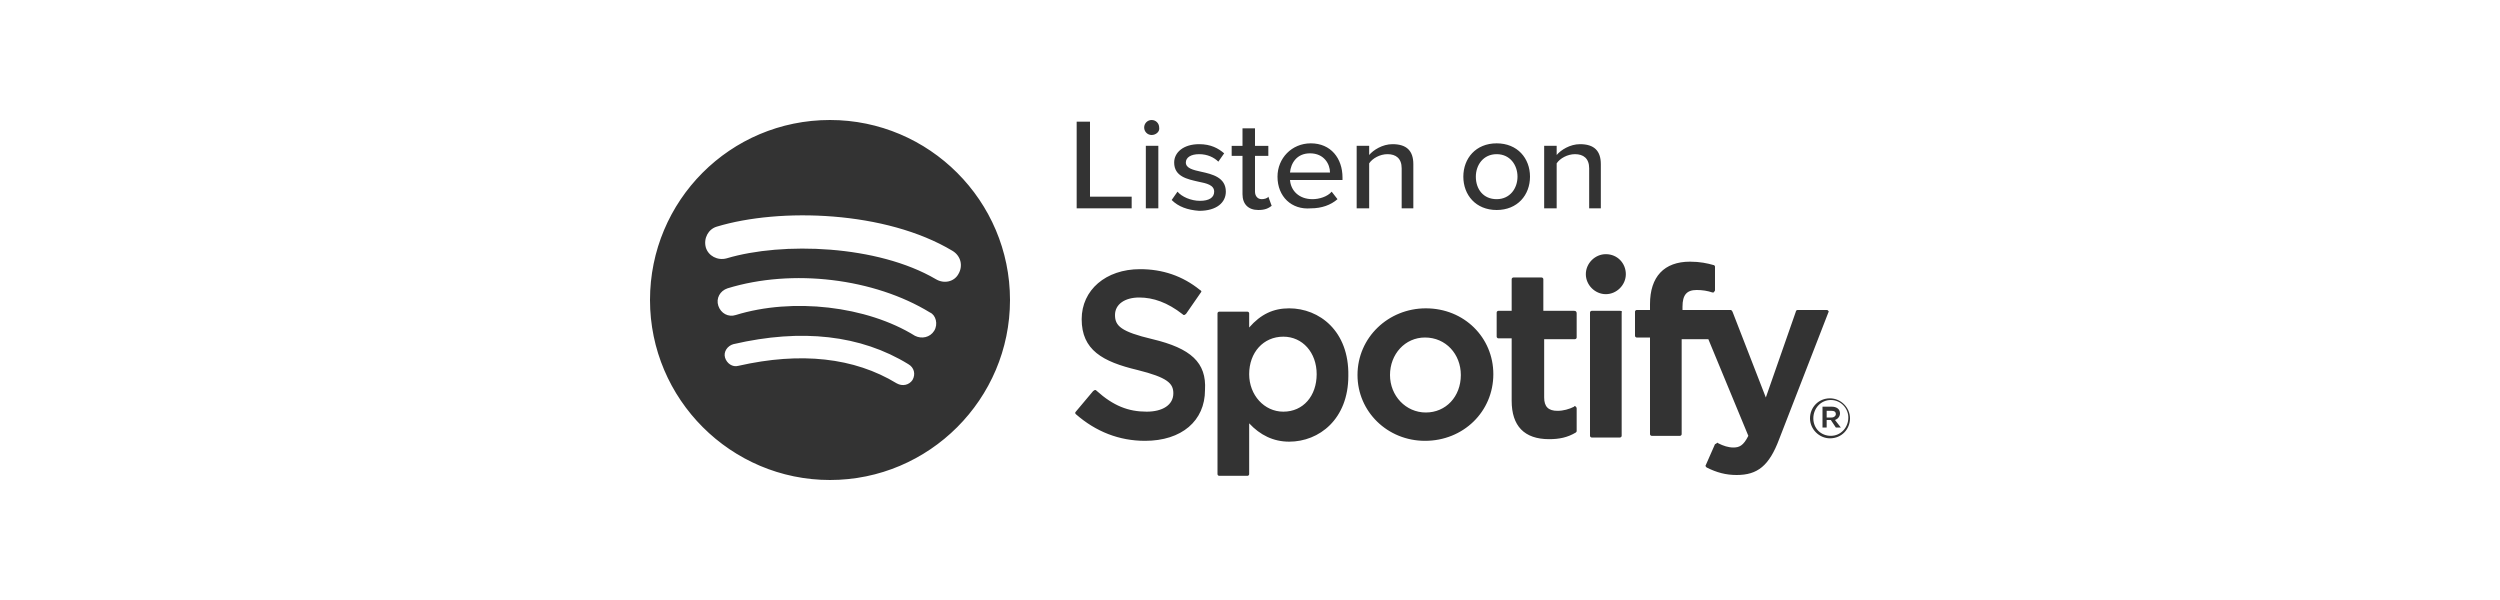 <svg xmlns="http://www.w3.org/2000/svg" xmlns:xlink="http://www.w3.org/1999/xlink" id="Layer_1" x="0px" y="0px" viewBox="0 0 300 72" style="enable-background:new 0 0 300 72;" xml:space="preserve"><rect x="0" y="0" width="300" height="72" fill="#333333" stroke="none"/> <style type="text/css"> .st0{fill-rule:evenodd;clip-rule:evenodd;fill:#FFFFFF;} </style> <path class="st0" d="M0,72h300V0H0V72z M190.7,25v-4.8c0-1.2-0.7-1.7-1.7-1.7c-0.9,0-1.8,0.5-2.2,1.1V25h-1.5v-7.5h1.5v1.1 c0.5-0.6,1.6-1.3,2.8-1.3c1.7,0,2.5,0.8,2.5,2.4V25H190.7z M179.6,23.9c1.6,0,2.5-1.3,2.5-2.7c0-1.4-0.9-2.7-2.5-2.7 c-1.6,0-2.5,1.3-2.5,2.7C177.1,22.7,178,23.9,179.6,23.9L179.6,23.9z M179.6,25.2c-2.5,0-4-1.8-4-4c0-2.2,1.5-4,4-4c2.5,0,4,1.8,4,4 C183.6,23.4,182.1,25.2,179.6,25.2L179.6,25.2z M168.2,25v-4.8c0-1.2-0.7-1.7-1.7-1.7c-0.9,0-1.8,0.5-2.2,1.1V25h-1.5v-7.5h1.5v1.1 c0.5-0.6,1.6-1.3,2.8-1.3c1.7,0,2.5,0.8,2.5,2.4V25H168.2z M157.2,18.4c-1.6,0-2.3,1.2-2.4,2.3h4.8 C159.6,19.7,158.9,18.4,157.2,18.4L157.2,18.4z M153.3,21.2c0-2.2,1.7-4,4-4c2.4,0,3.8,1.8,3.8,4.1v0.3h-6.3 c0.1,1.3,1.1,2.3,2.7,2.3c0.8,0,1.8-0.3,2.3-0.9l0.7,0.9c-0.8,0.7-1.9,1.1-3.2,1.1C155,25.2,153.3,23.6,153.3,21.2z M151,25.2 c-1.2,0-1.9-0.7-1.9-1.9v-4.6h-1.3v-1.2h1.3v-2.1h1.5v2.1h1.6v1.2h-1.6V23c0,0.5,0.3,0.9,0.8,0.9c0.3,0,0.7-0.1,0.8-0.3l0.4,1.1 C152.2,25,151.8,25.2,151,25.2z M140.6,24l0.7-1c0.5,0.6,1.6,1.1,2.7,1.1c1.1,0,1.7-0.4,1.7-1.1c0-0.8-0.9-1-1.9-1.2 c-1.3-0.3-2.9-0.6-2.9-2.3c0-1.2,1.1-2.2,3-2.2c1.4,0,2.3,0.5,3,1.1l-0.7,1c-0.5-0.5-1.3-0.9-2.3-0.9c-1,0-1.6,0.4-1.6,1 c0,0.7,0.9,0.9,1.8,1.1c1.4,0.3,3,0.7,3,2.4c0,1.3-1.1,2.3-3.2,2.3C142.5,25.2,141.4,24.8,140.6,24z M137.5,25h1.5v-7.5h-1.5V25z M138.2,16.2c-0.5,0-0.9-0.4-0.9-0.9c0-0.5,0.4-0.9,0.9-0.9c0.5,0,0.9,0.4,0.9,0.9C139.2,15.8,138.7,16.2,138.2,16.2L138.2,16.2z M129.2,25V14.6h1.6v9h5V25H129.2z M99.6,14.4C87.6,14.4,78,24.1,78,36c0,11.9,9.7,21.6,21.6,21.6c11.9,0,21.6-9.7,21.6-21.6 C121.2,24.1,111.5,14.4,99.6,14.4z M109.5,45.6c-0.4,0.6-1.2,0.8-1.9,0.4c-5.1-3.1-11.5-3.8-19-2.1c-0.7,0.2-1.4-0.3-1.6-1 c-0.2-0.7,0.3-1.4,1-1.6c8.2-1.9,15.3-1.1,21,2.4C109.7,44.1,109.9,44.9,109.5,45.6z M112.1,39.7c-0.5,0.8-1.5,1-2.3,0.6 c-5.8-3.6-14.7-4.6-21.5-2.5c-0.9,0.3-1.8-0.2-2.1-1.1c-0.3-0.9,0.2-1.8,1.1-2.1c7.8-2.4,17.6-1.2,24.3,2.9 C112.3,37.8,112.6,38.9,112.1,39.7z M112.3,33.5c-7-4.1-18.4-4.5-25.1-2.5c-1.1,0.3-2.2-0.3-2.5-1.3c-0.3-1.1,0.3-2.2,1.3-2.5 c7.6-2.3,20.3-1.9,28.3,2.9c1,0.6,1.3,1.8,0.7,2.8C114.5,33.8,113.3,34.1,112.3,33.5z M219.8,49.3h-0.6v0.8h0.6 c0.3,0,0.5-0.2,0.5-0.4C220.3,49.4,220.1,49.3,219.8,49.3 M220.2,50.4l0.7,0.9h-0.6l-0.6-0.9h-0.5v0.9h-0.5v-2.5h1.1 c0.6,0,1,0.3,1,0.8C220.8,50,220.5,50.3,220.2,50.4 M219.7,48c-1.2,0-2.1,1-2.1,2.2c0,1.2,0.9,2.1,2.1,2.1c1.2,0,2.1-1,2.1-2.2 C221.8,49,220.9,48,219.7,48 M219.6,52.6c-1.3,0-2.4-1.1-2.4-2.4c0-1.3,1-2.4,2.4-2.4c1.3,0,2.4,1.1,2.4,2.4 C222,51.5,221,52.6,219.6,52.6 M138.3,40.7c-3.8-0.9-4.5-1.6-4.5-2.9c0-1.3,1.2-2.1,2.9-2.1c1.7,0,3.4,0.6,5.2,2 c0.1,0.1,0.1,0.1,0.2,0.1c0.1,0,0.1-0.1,0.2-0.1l1.8-2.6c0.1-0.1,0.1-0.2-0.1-0.3c-2.1-1.7-4.5-2.5-7.2-2.5c-4.1,0-7,2.5-7,6 c0,3.7,2.5,5.1,6.7,6.1c3.6,0.9,4.3,1.6,4.3,2.8c0,1.4-1.3,2.2-3.2,2.2c-2.2,0-4-0.7-6-2.5c-0.1-0.1-0.1-0.1-0.2-0.1 c-0.1,0-0.1,0.1-0.2,0.1l-2.1,2.5c-0.1,0.1-0.1,0.2,0,0.3c2.4,2.1,5.2,3.2,8.3,3.2c4.4,0,7.2-2.4,7.2-6.1 C144.8,43.5,142.9,41.8,138.3,40.7 M158,44.9c0,2.6-1.6,4.5-4,4.5c-2.3,0-4.1-2-4.1-4.5c0-2.6,1.7-4.5,4.1-4.5 C156.3,40.4,158,42.3,158,44.9 M154.7,37c-1.9,0-3.4,0.7-4.8,2.3v-1.7c0-0.1-0.1-0.2-0.2-0.2h-3.4c-0.1,0-0.2,0.1-0.2,0.2v19.3 c0,0.1,0.1,0.2,0.2,0.2h3.4c0.1,0,0.2-0.1,0.2-0.2v-6.1c1.3,1.4,2.9,2.2,4.8,2.2c3.6,0,7.1-2.7,7.1-7.9 C161.9,39.7,158.3,37,154.7,37 M171.1,49.5c-2.4,0-4.3-2-4.3-4.5s1.8-4.5,4.2-4.5c2.5,0,4.3,2,4.3,4.5 C175.3,47.6,173.5,49.5,171.1,49.5 M171.1,37c-4.5,0-8.2,3.5-8.2,8c0,4.4,3.6,7.9,8.1,7.9c4.6,0,8.2-3.5,8.2-8 C179.2,40.5,175.7,37,171.1,37 M188.9,37.3h-3.7v-3.8c0-0.1-0.1-0.2-0.2-0.2h-3.4c-0.1,0-0.2,0.1-0.2,0.2v3.8h-1.6 c-0.1,0-0.2,0.1-0.2,0.2v2.9c0,0.1,0.1,0.2,0.2,0.2h1.6v7.5c0,3,1.5,4.6,4.5,4.6c1.2,0,2.2-0.2,3.2-0.8c0.1-0.1,0.1-0.1,0.1-0.2V49 c0-0.1-0.1-0.2-0.1-0.2c-0.1-0.1-0.2-0.1-0.2,0c-0.6,0.3-1.3,0.5-2,0.5c-1.1,0-1.6-0.5-1.6-1.6v-7h3.7c0.1,0,0.2-0.1,0.2-0.2v-2.9 C189.2,37.4,189.1,37.3,188.9,37.3 M201.9,37.3v-0.5c0-1.4,0.5-2,1.7-2c0.7,0,1.3,0.1,1.9,0.3c0.1,0,0.2,0,0.2-0.1 c0.1-0.1,0.1-0.1,0.1-0.2V32c0-0.1-0.1-0.2-0.2-0.2c-0.7-0.2-1.6-0.4-2.8-0.4c-3.1,0-4.8,1.8-4.8,5.1v0.7h-1.6 c-0.1,0-0.2,0.1-0.2,0.2v2.9c0,0.1,0.1,0.2,0.2,0.2h1.6v11.6c0,0.1,0.1,0.2,0.2,0.2h3.4c0.1,0,0.2-0.1,0.2-0.2V40.7h3.2l4.8,11.6 c-0.6,1.2-1.1,1.4-1.8,1.4c-0.6,0-1.2-0.2-1.8-0.5c-0.1-0.1-0.1-0.1-0.2,0c-0.1,0-0.1,0.1-0.2,0.1l-1.1,2.5c-0.1,0.1,0,0.2,0.1,0.3 c1.2,0.6,2.3,0.9,3.6,0.9c2.5,0,3.9-1.1,5.1-4.3l5.9-15.2c0.1-0.1,0-0.2,0-0.2c-0.1-0.1-0.1-0.1-0.2-0.1h-3.5 c-0.1,0-0.2,0.1-0.2,0.2l-3.6,10.3l-4-10.3c-0.1-0.1-0.1-0.2-0.2-0.2H201.9z M194.4,37.3H191c-0.1,0-0.2,0.1-0.2,0.2v14.8 c0,0.1,0.1,0.2,0.2,0.2h3.4c0.1,0,0.2-0.1,0.2-0.2V37.5C194.7,37.4,194.6,37.3,194.4,37.3 M192.7,30.5c-1.3,0-2.4,1.1-2.4,2.4 c0,1.3,1.1,2.4,2.4,2.4s2.4-1.1,2.4-2.4C195.1,31.6,194.1,30.5,192.7,30.5"></path> </svg>
